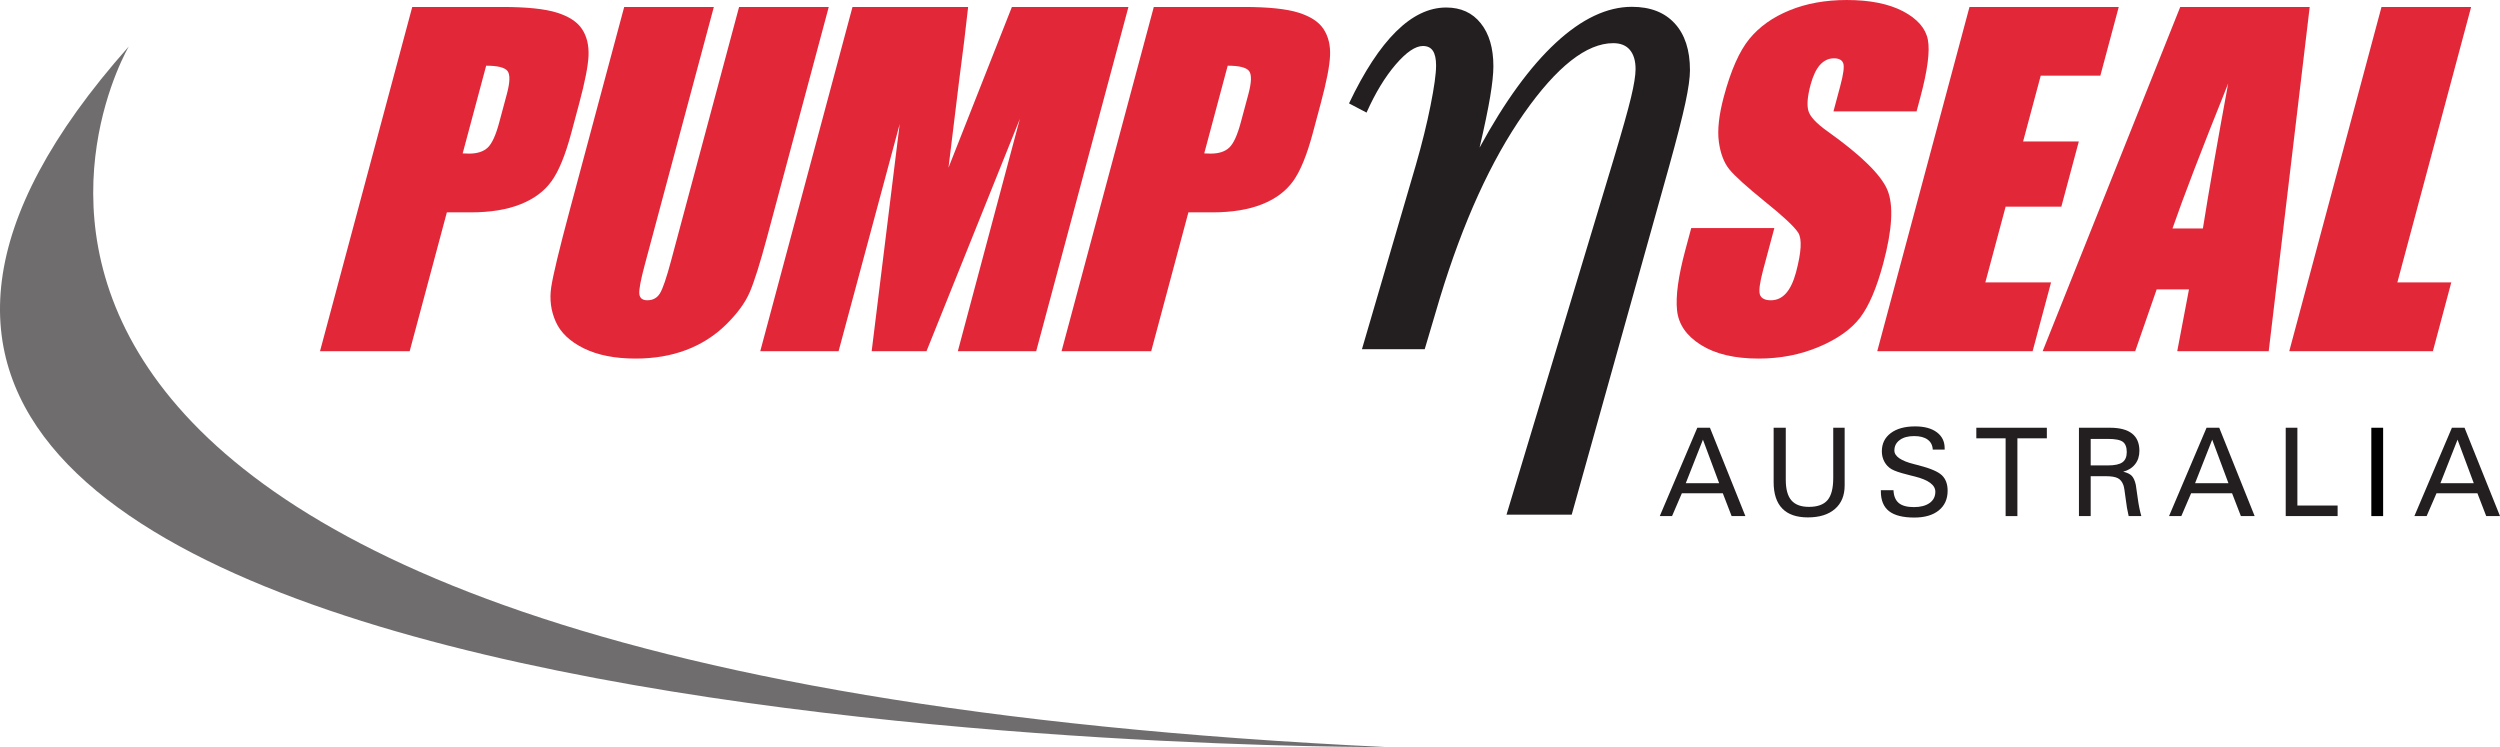 <?xml version="1.0" encoding="utf-8"?>
<!-- Generator: Adobe Illustrator 16.0.3, SVG Export Plug-In . SVG Version: 6.00 Build 0)  -->
<!DOCTYPE svg PUBLIC "-//W3C//DTD SVG 1.1//EN" "http://www.w3.org/Graphics/SVG/1.1/DTD/svg11.dtd">
<svg version="1.1"
	 id="svg2" xmlns:dc="http://purl.org/dc/elements/1.1/" xmlns:cc="http://creativecommons.org/ns#" xmlns:rdf="http://www.w3.org/1999/02/22-rdf-syntax-ns#" xmlns:svg="http://www.w3.org/2000/svg"
	 xmlns="http://www.w3.org/2000/svg" xmlns:xlink="http://www.w3.org/1999/xlink" x="0px" y="0px" width="383.994px"
	 height="114.747px" viewBox="0 0.004 383.994 114.747" enable-background="new 0 0.004 383.994 114.747" xml:space="preserve">
<g id="g10" transform="matrix(1.25,0,0,-1.25,0,362.038)">
	<g id="g12" transform="scale(0.1,0.1)">
		<path id="path18" fill="#231F20" d="M1818.059,2714.839c30.781,56.539,62.031,99.512,93.793,128.922
			c31.777,29.418,62.91,44.129,93.379,44.129c22.641,0,40.191-6.801,52.66-20.418c12.5-13.621,18.711-32.781,18.711-57.43
			c0-9.273-1.883-22.703-5.633-40.203c-3.75-17.539-10.41-43.578-20-78.09l-119.668-427.859h-80.129l131.988,437.902
			c10.191,33.938,17.168,58.738,20.941,74.406c3.77,15.68,5.66,27.41,5.66,35.262c0,10.148-2.363,17.988-6.992,23.5
			s-11.43,8.281-20.449,8.281c-32.789,0-69.379-28.832-109.75-86.391c-40.328-57.629-74.719-133.129-103.199-226.582l-18.711-63.117
			h-77.129l66.23,226.328c7.539,26.129,13.566,50.539,18.066,73.148c4.531,22.652,6.813,39.012,6.813,49.203
			c0,8.129-1.34,14.141-3.941,18.047c-2.617,3.922-6.699,5.883-12.23,5.883c-9.309,0-20.469-7.621-33.547-22.852
			c-13.07-15.219-25-34.898-35.75-58.98l-21.523,11.32c18.613,39.109,37.832,68.539,57.762,88.23
			c19.898,19.711,40.441,29.57,61.66,29.57c18,0,32.18-6.449,42.461-19.379c10.328-12.879,15.52-30.512,15.52-52.813
			c0-9.289-1.34-21.75-3.941-37.398C1828.469,2761.808,1824.172,2740.921,1818.059,2714.839"/>
		<path id="path20" fill="#231F20" d="M2054.578,2262.108h-15.086l46.129,108.563h15.527l43.551-108.563h-16.93l-10.801,28.031
			h-50.348L2054.578,2262.108z M2112.461,2302.542l-19.93,53.5l-21.07-53.5H2112.461"/>
		<path id="path22" fill="#231F20" d="M2179.41,2370.671h14.918v-64.102c0-11.43,2.313-19.809,6.922-25.141
			c4.641-5.348,11.77-7.988,21.539-7.988c10.512,0,18.121,2.77,22.832,8.281c4.688,5.508,7.027,14.547,7.027,27.109v61.84h14.023
			v-70.902c0-12.34-3.941-21.969-11.93-28.906c-7.953-6.914-19.023-10.363-33.281-10.363c-13.891,0-24.391,3.629-31.453,10.91
			c-7.086,7.289-10.598,18.133-10.598,32.441V2370.671"/>
		<path id="path24" fill="#231F20" d="M2326.691,2293.948c0.258-7.09,2.41-12.32,6.43-15.738c4.039-3.379,10.27-5.059,18.648-5.059
			c8.129,0,14.551,1.68,19.281,5.039c4.707,3.359,7.051,7.949,7.051,13.852c0,8.277-8.441,14.527-25.313,18.75
			c-1.961,0.5-3.438,0.836-4.438,1.086c-0.93,0.25-2.344,0.641-4.273,1.133c-9.527,2.348-16.207,4.629-19.938,6.84
			c-3.699,2.199-6.57,5.23-8.641,9.078c-2.109,3.871-3.121,8.121-3.121,12.75c0,9.461,3.629,16.902,10.949,22.41
			c7.313,5.492,17.332,8.242,30.023,8.242c11.219,0,20.078-2.383,26.527-7.172c6.48-4.801,9.672-11.328,9.672-19.629v-1.719h-14.613
			c-0.258,5.316-2.367,9.438-6.309,12.289c-3.93,2.91-9.457,4.328-16.578,4.328c-7.41,0-13.34-1.598-17.68-4.84
			c-4.434-3.219-6.602-7.52-6.602-12.91c0-7.109,8.102-12.73,24.332-16.777c2.328-0.602,4.086-1.031,5.336-1.352
			c14.473-3.719,24.102-7.84,28.75-12.32c4.641-4.469,7.012-10.781,7.012-18.891c0-10.328-3.648-18.41-10.898-24.25
			c-7.23-5.859-17.27-8.77-30.121-8.77c-13.961,0-24.289,2.641-30.992,7.852c-6.699,5.27-10.039,13.359-10.039,24.289v1.488h15.539"
			/>
		<path id="path26" fill="#231F20" d="M2478.941,2262.108h-14.473v95.57h-36v12.992h86.66v-12.992h-36.188V2262.108"/>
		<path id="path28" fill="#231F20" d="M2554.57,2262.108v108.563h38.199c11.988,0,20.988-2.379,27.051-7.152
			c6.031-4.75,9.039-11.809,9.039-21.188c0-6.469-1.738-11.941-5.25-16.43c-3.52-4.512-8.438-7.602-14.688-9.262
			c4.75-1.07,8.258-2.75,10.508-5.012c2.211-2.289,3.898-6,5.02-11.129c0.352-1.648,1.09-6.84,2.242-15.59
			c1.121-8.75,2.68-16.348,4.539-22.797h-15.57c-1.5,6.137-2.75,13.477-3.77,22.016c-1,8.551-1.91,13.871-2.68,15.953
			c-1.48,4.18-3.801,7.047-6.91,8.629c-3.09,1.609-8.141,2.43-15.141,2.43H2569v-49.031H2554.57z M2590.23,2324.378
			c8.359,0,14.301,1.293,17.789,3.852c3.539,2.539,5.301,6.75,5.301,12.57c0,5.91-1.59,10.078-4.75,12.5
			c-3.16,2.43-9.301,3.641-18.34,3.641H2569v-32.563H2590.23"/>
		<path id="path30" fill="#231F20" d="M2680.371,2262.108h-15.102l46.109,108.563h15.57l43.531-108.563h-16.91l-10.84,28.031
			h-50.332L2680.371,2262.108z M2738.258,2302.542l-19.938,53.5l-21.039-53.5H2738.258"/>
		<path id="path32" fill="#231F20" d="M2808.648,2262.108v108.563h14.332v-95.57h49.441v-12.992H2808.648"/>
		<path id="path34" fill="#231F20" d="M2981.789,2262.108h-15.059l46.121,108.563h15.52l43.578-108.563h-16.938l-10.801,28.031
			h-50.289L2981.789,2262.108z M3039.719,2302.542l-19.938,53.5l-21.031-53.5H3039.719"/>
		<path id="path36" fill="#E22739" d="M597.395,2815.558l-28.875-107.789c3.051-0.168,5.723-0.25,7.973-0.25
			c10.012,0,17.648,2.473,22.879,7.441c5.219,4.969,9.926,15.309,14.113,31.012l9.336,34.77c3.879,14.469,4.145,23.91,0.828,28.258
			C620.336,2813.351,611.57,2815.558,597.395,2815.558z M506.566,2887.71h110.738c29.953,0,52.348-2.34,67.199-7.012
			c14.844-4.699,25.125-11.5,30.848-20.379c5.723-8.871,8.32-19.598,7.836-32.23c-0.531-12.609-4.324-32.16-11.41-58.59
			l-9.863-36.809c-7.219-26.98-15.277-46.648-24.148-58.992c-8.855-12.359-21.633-21.848-38.273-28.449
			c-16.637-6.598-36.918-9.918-60.938-9.918h-29.469l-45.684-170.582H393.23L506.566,2887.71"/>
		<path id="path38" fill="#E22739" d="M1018.359,2887.71l-75.781-282.781c-8.602-32.09-15.699-54.59-21.262-67.57
			c-5.559-13-15.301-26.32-29.215-39.988c-13.934-13.691-30.238-24.07-48.938-31.141c-18.684-7.059-39.418-10.559-62.211-10.559
			c-25.23,0-46.352,4.16-63.465,12.52c-17.055,8.379-28.563,19.289-34.543,32.688c-5.996,13.422-7.852,27.582-5.602,42.473
			c2.234,14.879,9.789,46.23,22.566,93.969l67.098,250.391h110.16l-85.004-317.27c-4.957-18.469-7.137-30.281-6.566-35.422
			c0.594-5.117,3.895-7.711,9.867-7.711c6.844,0,12,2.844,15.473,8.5c3.473,5.652,8.047,19.031,13.695,40.121l83.547,311.781
			H1018.359"/>
		<path id="path40" fill="#E22739" d="M1386.602,2887.71l-113.352-422.961h-96.281l76.25,285.559l-114.75-285.559h-67.379
			l34.441,279.141l-75.09-279.141h-96.242l113.332,422.961h142.109c-2.77-25.582-6.469-55.641-11.031-90.102l-13.129-107.398
			l77.91,197.5H1386.602"/>
		<path id="path42" fill="#E22739" d="M1508.57,2815.558l-28.84-107.789c3.051-0.168,5.68-0.25,7.961-0.25
			c10.008,0,17.617,2.473,22.848,7.441s9.941,15.309,14.152,31.012l9.34,34.77c3.859,14.469,4.141,23.91,0.797,28.258
			C1531.5,2813.351,1522.75,2815.558,1508.57,2815.558z M1417.762,2887.71h110.75c29.949,0,52.316-2.34,67.199-7.012
			c14.84-4.699,25.117-11.5,30.809-20.379c5.719-8.871,8.359-19.598,7.832-32.23c-0.492-12.609-4.281-32.16-11.383-58.59
			l-9.859-36.809c-7.238-26.98-15.258-46.648-24.148-58.992c-8.883-12.359-21.621-21.848-38.262-28.449
			c-16.641-6.598-36.961-9.918-60.938-9.918h-29.492l-45.699-170.582h-110.16L1417.762,2887.71"/>
		<path id="path44" fill="#E22739" d="M2355.031,2759.39H2252.91l8.391,31.289c3.949,14.641,5.098,23.961,3.598,27.949
			c-1.508,4-5.328,6-11.367,6c-6.602,0-12.281-2.699-17.152-8.059c-4.801-5.391-8.668-13.551-11.598-24.48
			c-3.773-14.059-4.691-24.641-2.73-31.77c1.809-7.121,9.859-15.77,24.16-25.871c40.949-29.199,65.289-53.109,73.02-71.699
			c7.699-18.641,5.957-48.68-5.129-90.098c-8.07-30.141-17.5-52.313-28.383-66.594c-10.898-14.277-27.719-26.25-50.469-35.879
			c-22.77-9.668-47.559-14.508-74.34-14.508c-29.391,0-52.969,5.578-70.762,16.699c-17.809,11.148-27.637,25.352-29.43,42.59
			c-1.82,17.27,1.52,41.738,10,73.43l7.441,27.68h102.129l-13.769-51.41c-4.238-15.871-5.531-26.031-3.91-30.559
			c1.66-4.52,6.121-6.793,13.441-6.793c7.277,0,13.48,2.891,18.59,8.602c5.078,5.762,9.16,14.262,12.211,25.551
			c6.637,24.879,7.578,41.148,2.828,48.789c-4.938,7.629-18.629,20.43-41.051,38.41c-22.398,18.148-36.938,31.32-43.629,39.5
			c-6.629,8.191-10.961,19.512-12.922,33.969c-1.906,14.441,0.102,32.91,6.121,55.352c8.652,32.398,19.141,56.051,31.422,71.031
			c12.289,14.977,28.707,26.68,49.418,35.098c20.66,8.461,44.082,12.66,70.133,12.66c28.5,0,51.57-4.598,69.199-13.82
			c17.598-9.25,27.777-20.867,30.527-34.879c2.773-14.02-0.348-37.848-9.367-71.441L2355.031,2759.39"/>
		<path id="path46" fill="#E22739" d="M2420.07,2887.71h183.398l-22.617-84.441h-73.262l-21.641-80.789h68.461l-21.488-80.188
			h-68.453l-24.938-93.063h80.758l-22.641-84.48H2306.73L2420.07,2887.71"/>
		<path id="path48" fill="#E22739" d="M2706.871,2615.542c7.621,47.977,18.027,107.359,31.07,178.156
			c-32.652-81.289-55.461-140.656-68.43-178.156H2706.871z M2838.121,2887.71l-50.371-422.961h-112.398l14.43,75.93h-39.711
			l-26.359-75.93h-113.73l169.059,422.961H2838.121"/>
		<path id="path50" fill="#E22739" d="M3036.48,2887.71l-90.66-338.48h66.258l-22.586-84.48H2813l113.34,422.961H3036.48"/>
		<path id="path52" fill="#706D6E" d="M158.246,2839.14c0,0-451.094-766.848,1544.992-860.84
			C1703.238,1978.3-616.133,1967.019,158.246,2839.14"/>
		<path id="path54" d="M2913.84,2262.108h14.512v108.559h-14.512V2262.108z"/>
	</g>
</g>
</svg>
